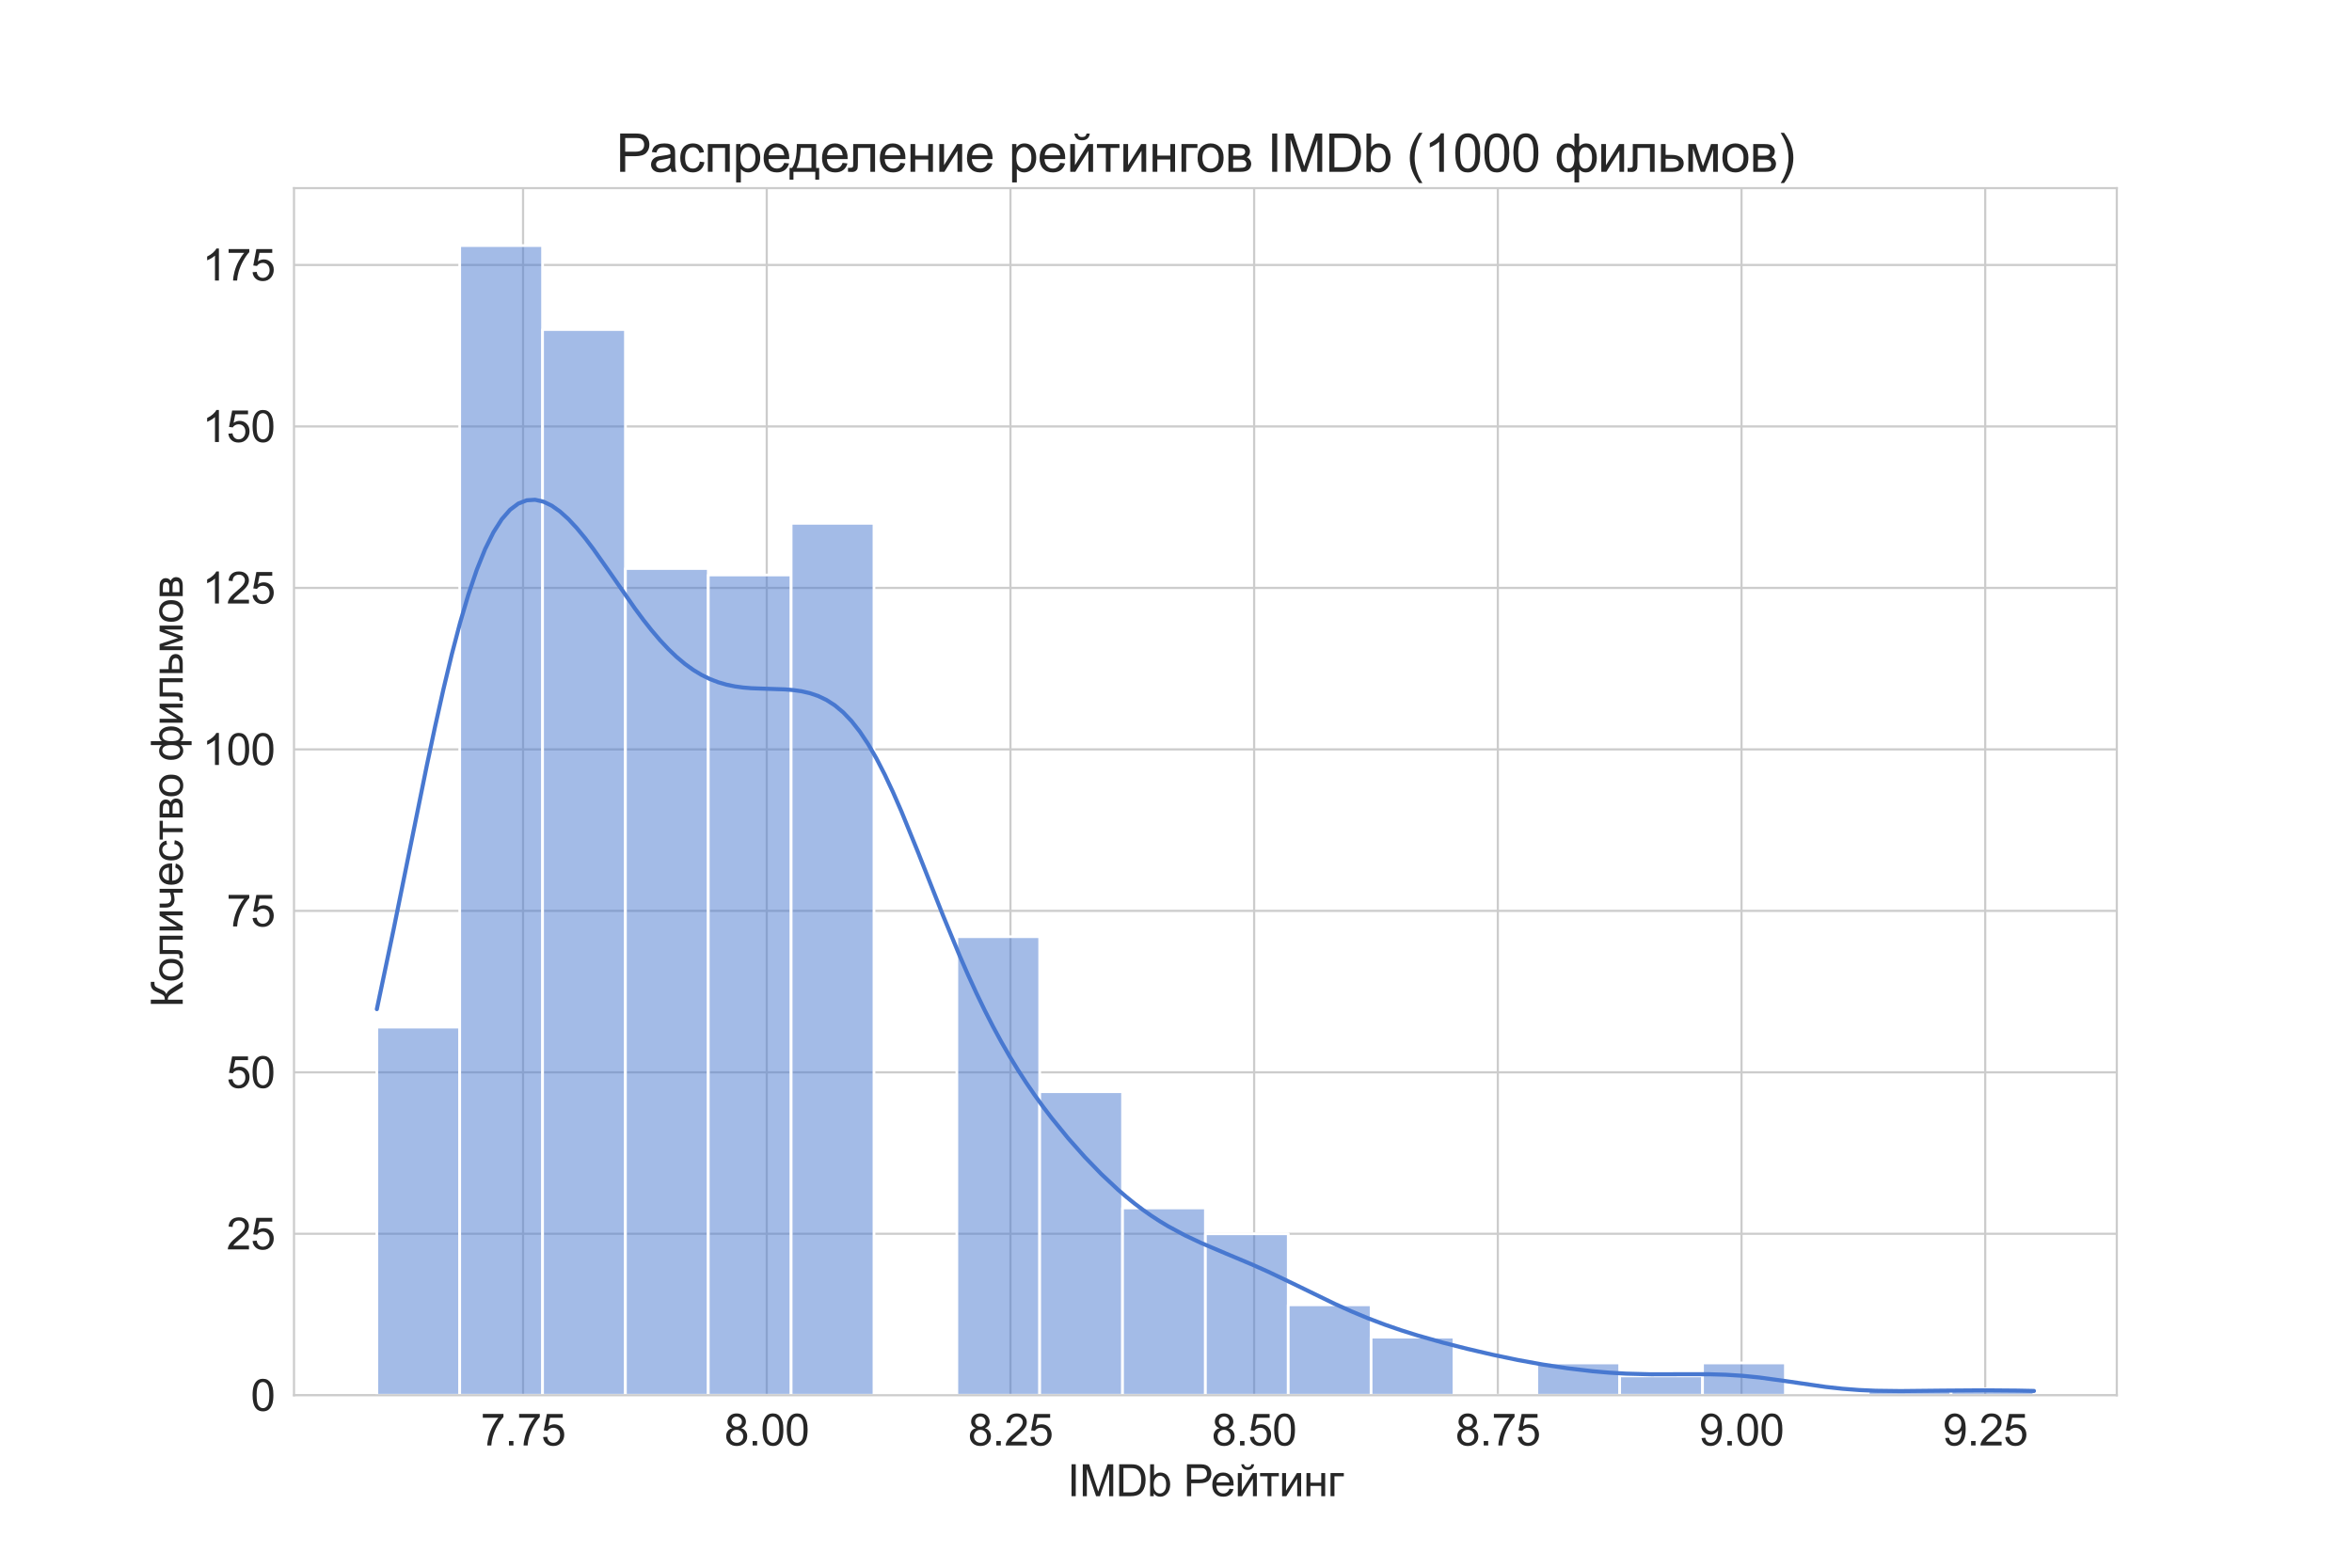 <?xml version="1.0" encoding="UTF-8" standalone="no"?> <svg xmlns:xlink="http://www.w3.org/1999/xlink" xmlns="http://www.w3.org/2000/svg" width="864pt" height="576pt" viewBox="0 0 864 576" version="1.1"><defs><style type="text/css">*{stroke-linejoin: round; stroke-linecap: butt}</style></defs><g id="figure_1"><g id="patch_1"><path d="M 0 576 L 864 576 L 864 0 L 0 0 z " style="fill: #ffffff"></path></g><g id="axes_1"><g id="patch_2"><path d="M 108 512.64 L 777.6 512.64 L 777.6 69.12 L 108 69.12 z " style="fill: #ffffff"></path></g><g id="matplotlib.axis_1"><g id="xtick_1"><g id="line2d_1"><path d="M 192.148 512.64 L 192.148 69.12 " clip-path="url(#p80ed4687fd)" style="fill: none; stroke: #cccccc; stroke-width: 0.8; stroke-linecap: round"></path></g><g id="text_1"><g style="fill: #262626" transform="translate(176.579 531.092) scale(0.16 -0.16)"><defs><path id="ArialMT-37" d="M 303 3981 L 303 4522 L 3269 4522 L 3269 4084 Q 2831 3619 2401 2847 Q 1972 2075 1738 1259 Q 1569 684 1522 0 L 944 0 Q 953 541 1156 1306 Q 1359 2072 1739 2783 Q 2119 3494 2547 3981 L 303 3981 z " transform="scale(0.016)"></path><path id="ArialMT-2e" d="M 581 0 L 581 641 L 1222 641 L 1222 0 L 581 0 z " transform="scale(0.016)"></path><path id="ArialMT-35" d="M 266 1200 L 856 1250 Q 922 819 1161 601 Q 1400 384 1738 384 Q 2144 384 2425 690 Q 2706 997 2706 1503 Q 2706 1984 2436 2262 Q 2166 2541 1728 2541 Q 1456 2541 1237 2417 Q 1019 2294 894 2097 L 366 2166 L 809 4519 L 3088 4519 L 3088 3981 L 1259 3981 L 1013 2750 Q 1425 3038 1878 3038 Q 2478 3038 2890 2622 Q 3303 2206 3303 1553 Q 3303 931 2941 478 Q 2500 -78 1738 -78 Q 1113 -78 717 272 Q 322 622 266 1200 z " transform="scale(0.016)"></path></defs><use xlink:href="#ArialMT-37"></use><use xlink:href="#ArialMT-2e" x="55.615"></use><use xlink:href="#ArialMT-37" x="83.398"></use><use xlink:href="#ArialMT-35" x="139.014"></use></g></g></g><g id="xtick_2"><g id="line2d_2"><path d="M 281.666 512.64 L 281.666 69.12 " clip-path="url(#p80ed4687fd)" style="fill: none; stroke: #cccccc; stroke-width: 0.8; stroke-linecap: round"></path></g><g id="text_2"><g style="fill: #262626" transform="translate(266.098 531.092) scale(0.16 -0.16)"><defs><path id="ArialMT-38" d="M 1131 2484 Q 781 2613 612 2850 Q 444 3088 444 3419 Q 444 3919 803 4259 Q 1163 4600 1759 4600 Q 2359 4600 2725 4251 Q 3091 3903 3091 3403 Q 3091 3084 2923 2848 Q 2756 2613 2416 2484 Q 2838 2347 3058 2040 Q 3278 1734 3278 1309 Q 3278 722 2862 322 Q 2447 -78 1769 -78 Q 1091 -78 675 323 Q 259 725 259 1325 Q 259 1772 486 2073 Q 713 2375 1131 2484 z M 1019 3438 Q 1019 3113 1228 2906 Q 1438 2700 1772 2700 Q 2097 2700 2305 2904 Q 2513 3109 2513 3406 Q 2513 3716 2298 3927 Q 2084 4138 1766 4138 Q 1444 4138 1231 3931 Q 1019 3725 1019 3438 z M 838 1322 Q 838 1081 952 856 Q 1066 631 1291 507 Q 1516 384 1775 384 Q 2178 384 2440 643 Q 2703 903 2703 1303 Q 2703 1709 2433 1975 Q 2163 2241 1756 2241 Q 1359 2241 1098 1978 Q 838 1716 838 1322 z " transform="scale(0.016)"></path><path id="ArialMT-30" d="M 266 2259 Q 266 3072 433 3567 Q 600 4063 929 4331 Q 1259 4600 1759 4600 Q 2128 4600 2406 4451 Q 2684 4303 2865 4023 Q 3047 3744 3150 3342 Q 3253 2941 3253 2259 Q 3253 1453 3087 958 Q 2922 463 2592 192 Q 2263 -78 1759 -78 Q 1097 -78 719 397 Q 266 969 266 2259 z M 844 2259 Q 844 1131 1108 757 Q 1372 384 1759 384 Q 2147 384 2411 759 Q 2675 1134 2675 2259 Q 2675 3391 2411 3762 Q 2147 4134 1753 4134 Q 1366 4134 1134 3806 Q 844 3388 844 2259 z " transform="scale(0.016)"></path></defs><use xlink:href="#ArialMT-38"></use><use xlink:href="#ArialMT-2e" x="55.615"></use><use xlink:href="#ArialMT-30" x="83.398"></use><use xlink:href="#ArialMT-30" x="139.014"></use></g></g></g><g id="xtick_3"><g id="line2d_3"><path d="M 371.185 512.64 L 371.185 69.12 " clip-path="url(#p80ed4687fd)" style="fill: none; stroke: #cccccc; stroke-width: 0.8; stroke-linecap: round"></path></g><g id="text_3"><g style="fill: #262626" transform="translate(355.616 531.092) scale(0.16 -0.16)"><defs><path id="ArialMT-32" d="M 3222 541 L 3222 0 L 194 0 Q 188 203 259 391 Q 375 700 629 1000 Q 884 1300 1366 1694 Q 2113 2306 2375 2664 Q 2638 3022 2638 3341 Q 2638 3675 2398 3904 Q 2159 4134 1775 4134 Q 1369 4134 1125 3890 Q 881 3647 878 3216 L 300 3275 Q 359 3922 746 4261 Q 1134 4600 1788 4600 Q 2447 4600 2831 4234 Q 3216 3869 3216 3328 Q 3216 3053 3103 2787 Q 2991 2522 2730 2228 Q 2469 1934 1863 1422 Q 1356 997 1212 845 Q 1069 694 975 541 L 3222 541 z " transform="scale(0.016)"></path></defs><use xlink:href="#ArialMT-38"></use><use xlink:href="#ArialMT-2e" x="55.615"></use><use xlink:href="#ArialMT-32" x="83.398"></use><use xlink:href="#ArialMT-35" x="139.014"></use></g></g></g><g id="xtick_4"><g id="line2d_4"><path d="M 460.704 512.64 L 460.704 69.12 " clip-path="url(#p80ed4687fd)" style="fill: none; stroke: #cccccc; stroke-width: 0.8; stroke-linecap: round"></path></g><g id="text_4"><g style="fill: #262626" transform="translate(445.135 531.092) scale(0.16 -0.16)"><use xlink:href="#ArialMT-38"></use><use xlink:href="#ArialMT-2e" x="55.615"></use><use xlink:href="#ArialMT-35" x="83.398"></use><use xlink:href="#ArialMT-30" x="139.014"></use></g></g></g><g id="xtick_5"><g id="line2d_5"><path d="M 550.222 512.64 L 550.222 69.12 " clip-path="url(#p80ed4687fd)" style="fill: none; stroke: #cccccc; stroke-width: 0.8; stroke-linecap: round"></path></g><g id="text_5"><g style="fill: #262626" transform="translate(534.654 531.092) scale(0.16 -0.16)"><use xlink:href="#ArialMT-38"></use><use xlink:href="#ArialMT-2e" x="55.615"></use><use xlink:href="#ArialMT-37" x="83.398"></use><use xlink:href="#ArialMT-35" x="139.014"></use></g></g></g><g id="xtick_6"><g id="line2d_6"><path d="M 639.741 512.64 L 639.741 69.12 " clip-path="url(#p80ed4687fd)" style="fill: none; stroke: #cccccc; stroke-width: 0.8; stroke-linecap: round"></path></g><g id="text_6"><g style="fill: #262626" transform="translate(624.172 531.092) scale(0.16 -0.16)"><defs><path id="ArialMT-39" d="M 350 1059 L 891 1109 Q 959 728 1153 556 Q 1347 384 1650 384 Q 1909 384 2104 503 Q 2300 622 2425 820 Q 2550 1019 2634 1356 Q 2719 1694 2719 2044 Q 2719 2081 2716 2156 Q 2547 1888 2255 1720 Q 1963 1553 1622 1553 Q 1053 1553 659 1965 Q 266 2378 266 3053 Q 266 3750 677 4175 Q 1088 4600 1706 4600 Q 2153 4600 2523 4359 Q 2894 4119 3086 3673 Q 3278 3228 3278 2384 Q 3278 1506 3087 986 Q 2897 466 2520 194 Q 2144 -78 1638 -78 Q 1100 -78 759 220 Q 419 519 350 1059 z M 2653 3081 Q 2653 3566 2395 3850 Q 2138 4134 1775 4134 Q 1400 4134 1122 3828 Q 844 3522 844 3034 Q 844 2597 1108 2323 Q 1372 2050 1759 2050 Q 2150 2050 2401 2323 Q 2653 2597 2653 3081 z " transform="scale(0.016)"></path></defs><use xlink:href="#ArialMT-39"></use><use xlink:href="#ArialMT-2e" x="55.615"></use><use xlink:href="#ArialMT-30" x="83.398"></use><use xlink:href="#ArialMT-30" x="139.014"></use></g></g></g><g id="xtick_7"><g id="line2d_7"><path d="M 729.26 512.64 L 729.26 69.12 " clip-path="url(#p80ed4687fd)" style="fill: none; stroke: #cccccc; stroke-width: 0.8; stroke-linecap: round"></path></g><g id="text_7"><g style="fill: #262626" transform="translate(713.691 531.092) scale(0.16 -0.16)"><use xlink:href="#ArialMT-39"></use><use xlink:href="#ArialMT-2e" x="55.615"></use><use xlink:href="#ArialMT-32" x="83.398"></use><use xlink:href="#ArialMT-35" x="139.014"></use></g></g></g><g id="text_8"><g style="fill: #262626" transform="translate(392.094 549.725) scale(0.16 -0.16)"><defs><path id="ArialMT-49" d="M 597 0 L 597 4581 L 1203 4581 L 1203 0 L 597 0 z " transform="scale(0.016)"></path><path id="ArialMT-4d" d="M 475 0 L 475 4581 L 1388 4581 L 2472 1338 Q 2622 884 2691 659 Q 2769 909 2934 1394 L 4031 4581 L 4847 4581 L 4847 0 L 4263 0 L 4263 3834 L 2931 0 L 2384 0 L 1059 3900 L 1059 0 L 475 0 z " transform="scale(0.016)"></path><path id="ArialMT-44" d="M 494 0 L 494 4581 L 2072 4581 Q 2606 4581 2888 4516 Q 3281 4425 3559 4188 Q 3922 3881 4101 3404 Q 4281 2928 4281 2316 Q 4281 1794 4159 1391 Q 4038 988 3847 723 Q 3656 459 3429 307 Q 3203 156 2883 78 Q 2563 0 2147 0 L 494 0 z M 1100 541 L 2078 541 Q 2531 541 2789 625 Q 3047 709 3200 863 Q 3416 1078 3536 1442 Q 3656 1806 3656 2325 Q 3656 3044 3420 3430 Q 3184 3816 2847 3947 Q 2603 4041 2063 4041 L 1100 4041 L 1100 541 z " transform="scale(0.016)"></path><path id="ArialMT-62" d="M 941 0 L 419 0 L 419 4581 L 981 4581 L 981 2947 Q 1338 3394 1891 3394 Q 2197 3394 2470 3270 Q 2744 3147 2920 2923 Q 3097 2700 3197 2384 Q 3297 2069 3297 1709 Q 3297 856 2875 390 Q 2453 -75 1863 -75 Q 1275 -75 941 416 L 941 0 z M 934 1684 Q 934 1088 1097 822 Q 1363 388 1816 388 Q 2184 388 2453 708 Q 2722 1028 2722 1663 Q 2722 2313 2464 2622 Q 2206 2931 1841 2931 Q 1472 2931 1203 2611 Q 934 2291 934 1684 z " transform="scale(0.016)"></path><path id="ArialMT-20" transform="scale(0.016)"></path><path id="ArialMT-420" d="M 494 0 L 494 4581 L 2222 4581 Q 2678 4581 2919 4538 Q 3256 4481 3484 4323 Q 3713 4166 3852 3881 Q 3991 3597 3991 3256 Q 3991 2672 3619 2267 Q 3247 1863 2275 1863 L 1100 1863 L 1100 0 L 494 0 z M 1100 2403 L 2284 2403 Q 2872 2403 3119 2622 Q 3366 2841 3366 3238 Q 3366 3525 3220 3729 Q 3075 3934 2838 4000 Q 2684 4041 2272 4041 L 1100 4041 L 1100 2403 z " transform="scale(0.016)"></path><path id="ArialMT-435" d="M 2694 1069 L 3275 997 Q 3138 488 2766 206 Q 2394 -75 1816 -75 Q 1088 -75 661 373 Q 234 822 234 1631 Q 234 2469 665 2931 Q 1097 3394 1784 3394 Q 2450 3394 2872 2941 Q 3294 2488 3294 1666 Q 3294 1616 3291 1516 L 816 1516 Q 847 969 1125 678 Q 1403 388 1819 388 Q 2128 388 2347 550 Q 2566 713 2694 1069 z M 847 1978 L 2700 1978 Q 2663 2397 2488 2606 Q 2219 2931 1791 2931 Q 1403 2931 1139 2672 Q 875 2413 847 1978 z " transform="scale(0.016)"></path><path id="ArialMT-439" d="M 422 3319 L 984 3319 L 984 788 L 2544 3319 L 3150 3319 L 3150 0 L 2588 0 L 2588 2516 L 1028 0 L 422 0 L 422 3319 z M 2374 4575 L 2759 4575 Q 2712 4184 2473 3975 Q 2234 3766 1837 3766 Q 1437 3766 1198 3973 Q 959 4181 912 4575 L 1296 4575 Q 1340 4363 1469 4258 Q 1599 4153 1818 4153 Q 2071 4153 2201 4254 Q 2331 4356 2374 4575 z " transform="scale(0.016)"></path><path id="ArialMT-442" d="M 119 3319 L 2816 3319 L 2816 2853 L 1747 2853 L 1747 0 L 1188 0 L 1188 2853 L 119 2853 L 119 3319 z " transform="scale(0.016)"></path><path id="ArialMT-438" d="M 422 3319 L 984 3319 L 984 788 L 2544 3319 L 3150 3319 L 3150 0 L 2588 0 L 2588 2516 L 1028 0 L 422 0 L 422 3319 z " transform="scale(0.016)"></path><path id="ArialMT-43d" d="M 425 3319 L 988 3319 L 988 1938 L 2547 1938 L 2547 3319 L 3109 3319 L 3109 0 L 2547 0 L 2547 1472 L 988 1472 L 988 0 L 425 0 L 425 3319 z " transform="scale(0.016)"></path><path id="ArialMT-433" d="M 425 3319 L 2334 3319 L 2334 2853 L 988 2853 L 988 0 L 425 0 L 425 3319 z " transform="scale(0.016)"></path></defs><use xlink:href="#ArialMT-49"></use><use xlink:href="#ArialMT-4d" x="27.783"></use><use xlink:href="#ArialMT-44" x="111.084"></use><use xlink:href="#ArialMT-62" x="183.301"></use><use xlink:href="#ArialMT-20" x="238.916"></use><use xlink:href="#ArialMT-420" x="266.699"></use><use xlink:href="#ArialMT-435" x="329.023"></use><use xlink:href="#ArialMT-439" x="384.639"></use><use xlink:href="#ArialMT-442" x="440.498"></use><use xlink:href="#ArialMT-438" x="486.299"></use><use xlink:href="#ArialMT-43d" x="542.158"></use><use xlink:href="#ArialMT-433" x="597.383"></use></g></g></g><g id="matplotlib.axis_2"><g id="ytick_1"><g id="line2d_8"><path d="M 108 512.64 L 777.6 512.64 " clip-path="url(#p80ed4687fd)" style="fill: none; stroke: #cccccc; stroke-width: 0.8; stroke-linecap: round"></path></g><g id="text_9"><g style="fill: #262626" transform="translate(92.103 518.366) scale(0.16 -0.16)"><use xlink:href="#ArialMT-30"></use></g></g></g><g id="ytick_2"><g id="line2d_9"><path d="M 108 453.314 L 777.6 453.314 " clip-path="url(#p80ed4687fd)" style="fill: none; stroke: #cccccc; stroke-width: 0.8; stroke-linecap: round"></path></g><g id="text_10"><g style="fill: #262626" transform="translate(83.205 459.04) scale(0.16 -0.16)"><use xlink:href="#ArialMT-32"></use><use xlink:href="#ArialMT-35" x="55.615"></use></g></g></g><g id="ytick_3"><g id="line2d_10"><path d="M 108 393.988 L 777.6 393.988 " clip-path="url(#p80ed4687fd)" style="fill: none; stroke: #cccccc; stroke-width: 0.8; stroke-linecap: round"></path></g><g id="text_11"><g style="fill: #262626" transform="translate(83.205 399.715) scale(0.16 -0.16)"><use xlink:href="#ArialMT-35"></use><use xlink:href="#ArialMT-30" x="55.615"></use></g></g></g><g id="ytick_4"><g id="line2d_11"><path d="M 108 334.662 L 777.6 334.662 " clip-path="url(#p80ed4687fd)" style="fill: none; stroke: #cccccc; stroke-width: 0.8; stroke-linecap: round"></path></g><g id="text_12"><g style="fill: #262626" transform="translate(83.205 340.389) scale(0.16 -0.16)"><use xlink:href="#ArialMT-37"></use><use xlink:href="#ArialMT-35" x="55.615"></use></g></g></g><g id="ytick_5"><g id="line2d_12"><path d="M 108 275.337 L 777.6 275.337 " clip-path="url(#p80ed4687fd)" style="fill: none; stroke: #cccccc; stroke-width: 0.8; stroke-linecap: round"></path></g><g id="text_13"><g style="fill: #262626" transform="translate(74.308 281.063) scale(0.16 -0.16)"><defs><path id="ArialMT-31" d="M 2384 0 L 1822 0 L 1822 3584 Q 1619 3391 1289 3197 Q 959 3003 697 2906 L 697 3450 Q 1169 3672 1522 3987 Q 1875 4303 2022 4600 L 2384 4600 L 2384 0 z " transform="scale(0.016)"></path></defs><use xlink:href="#ArialMT-31"></use><use xlink:href="#ArialMT-30" x="55.615"></use><use xlink:href="#ArialMT-30" x="111.23"></use></g></g></g><g id="ytick_6"><g id="line2d_13"><path d="M 108 216.011 L 777.6 216.011 " clip-path="url(#p80ed4687fd)" style="fill: none; stroke: #cccccc; stroke-width: 0.8; stroke-linecap: round"></path></g><g id="text_14"><g style="fill: #262626" transform="translate(74.308 221.737) scale(0.16 -0.16)"><use xlink:href="#ArialMT-31"></use><use xlink:href="#ArialMT-32" x="55.615"></use><use xlink:href="#ArialMT-35" x="111.23"></use></g></g></g><g id="ytick_7"><g id="line2d_14"><path d="M 108 156.685 L 777.6 156.685 " clip-path="url(#p80ed4687fd)" style="fill: none; stroke: #cccccc; stroke-width: 0.8; stroke-linecap: round"></path></g><g id="text_15"><g style="fill: #262626" transform="translate(74.308 162.411) scale(0.16 -0.16)"><use xlink:href="#ArialMT-31"></use><use xlink:href="#ArialMT-35" x="55.615"></use><use xlink:href="#ArialMT-30" x="111.23"></use></g></g></g><g id="ytick_8"><g id="line2d_15"><path d="M 108 97.359 L 777.6 97.359 " clip-path="url(#p80ed4687fd)" style="fill: none; stroke: #cccccc; stroke-width: 0.8; stroke-linecap: round"></path></g><g id="text_16"><g style="fill: #262626" transform="translate(74.308 103.085) scale(0.16 -0.16)"><use xlink:href="#ArialMT-31"></use><use xlink:href="#ArialMT-37" x="55.615"></use><use xlink:href="#ArialMT-35" x="111.23"></use></g></g></g><g id="text_17"><g style="fill: #262626" transform="translate(67.127 370.141) rotate(-90) scale(0.16 -0.16)"><defs><path id="ArialMT-41a" d="M 503 4581 L 1109 4581 L 1109 2575 Q 1525 2575 1694 2736 Q 1863 2897 2125 3509 Q 2316 3959 2439 4145 Q 2563 4331 2791 4457 Q 3019 4584 3294 4584 Q 3644 4584 3663 4578 L 3663 4053 Q 3631 4053 3541 4056 Q 3441 4059 3419 4059 Q 3128 4059 2988 3919 Q 2844 3778 2659 3319 Q 2428 2738 2268 2586 Q 2109 2434 1888 2344 Q 2331 2222 2763 1525 L 3706 0 L 2953 0 L 2188 1244 Q 1872 1759 1659 1951 Q 1447 2144 1109 2144 L 1109 0 L 503 0 L 503 4581 z " transform="scale(0.016)"></path><path id="ArialMT-43e" d="M 213 1659 Q 213 2581 725 3025 Q 1153 3394 1769 3394 Q 2453 3394 2887 2945 Q 3322 2497 3322 1706 Q 3322 1066 3130 698 Q 2938 331 2570 128 Q 2203 -75 1769 -75 Q 1072 -75 642 372 Q 213 819 213 1659 z M 791 1659 Q 791 1022 1069 705 Q 1347 388 1769 388 Q 2188 388 2466 706 Q 2744 1025 2744 1678 Q 2744 2294 2464 2611 Q 2184 2928 1769 2928 Q 1347 2928 1069 2612 Q 791 2297 791 1659 z " transform="scale(0.016)"></path><path id="ArialMT-43b" d="M 697 3319 L 3309 3319 L 3309 0 L 2750 0 L 2750 2853 L 1259 2853 L 1259 1200 Q 1259 622 1221 437 Q 1184 253 1015 115 Q 847 -22 528 -22 Q 331 -22 75 3 L 75 472 L 322 472 Q 497 472 572 508 Q 647 544 672 622 Q 697 700 697 1131 L 697 3319 z " transform="scale(0.016)"></path><path id="ArialMT-447" d="M 216 3319 L 778 3319 L 778 2691 Q 778 2284 826 2101 Q 875 1919 1059 1783 Q 1244 1647 1522 1647 Q 1841 1647 2347 1816 L 2347 3319 L 2909 3319 L 2909 0 L 2347 0 L 2347 1338 Q 1828 1175 1378 1175 Q 1000 1175 711 1367 Q 422 1559 319 1837 Q 216 2116 216 2450 L 216 3319 z " transform="scale(0.016)"></path><path id="ArialMT-441" d="M 2588 1216 L 3141 1144 Q 3050 572 2676 248 Q 2303 -75 1759 -75 Q 1078 -75 664 370 Q 250 816 250 1647 Q 250 2184 428 2587 Q 606 2991 970 3192 Q 1334 3394 1763 3394 Q 2303 3394 2647 3120 Q 2991 2847 3088 2344 L 2541 2259 Q 2463 2594 2264 2762 Q 2066 2931 1784 2931 Q 1359 2931 1093 2626 Q 828 2322 828 1663 Q 828 994 1084 691 Q 1341 388 1753 388 Q 2084 388 2306 591 Q 2528 794 2588 1216 z " transform="scale(0.016)"></path><path id="ArialMT-432" d="M 425 3319 L 1722 3319 Q 2200 3319 2433 3239 Q 2666 3159 2833 2946 Q 3000 2734 3000 2438 Q 3000 2200 2901 2023 Q 2803 1847 2606 1728 Q 2841 1650 2995 1436 Q 3150 1222 3150 928 Q 3119 456 2812 228 Q 2506 0 1922 0 L 425 0 L 425 3319 z M 988 1922 L 1588 1922 Q 1947 1922 2081 1959 Q 2216 1997 2322 2111 Q 2428 2225 2428 2384 Q 2428 2647 2242 2750 Q 2056 2853 1606 2853 L 988 2853 L 988 1922 z M 988 463 L 1728 463 Q 2206 463 2384 573 Q 2563 684 2572 956 Q 2572 1116 2469 1252 Q 2366 1388 2200 1423 Q 2034 1459 1669 1459 L 988 1459 L 988 463 z " transform="scale(0.016)"></path><path id="ArialMT-444" d="M 2353 4581 L 2916 4581 L 2916 2997 Q 3091 3197 3300 3295 Q 3509 3394 3750 3394 Q 4341 3394 4686 2901 Q 5031 2409 5031 1663 Q 5031 884 4659 404 Q 4288 -75 3734 -75 Q 3553 -75 3365 -18 Q 3178 38 2916 288 L 2916 -1272 L 2353 -1272 L 2353 288 Q 2184 106 1979 15 Q 1775 -75 1538 -75 Q 1016 -75 625 383 Q 234 841 234 1694 Q 234 2416 587 2905 Q 941 3394 1538 3394 Q 1788 3394 1991 3295 Q 2194 3197 2353 2997 L 2353 4581 z M 2913 1647 Q 2913 897 3119 639 Q 3325 381 3634 381 Q 3978 381 4220 698 Q 4463 1016 4463 1684 Q 4463 2316 4239 2625 Q 4016 2934 3666 2934 Q 3291 2934 3102 2612 Q 2913 2291 2913 1647 z M 806 1709 Q 806 1006 1042 697 Q 1278 388 1628 388 Q 1994 388 2175 695 Q 2356 1003 2356 1619 Q 2356 2275 2165 2603 Q 1975 2931 1591 2931 Q 1244 2931 1025 2611 Q 806 2291 806 1709 z " transform="scale(0.016)"></path><path id="ArialMT-44c" d="M 413 3319 L 975 3319 L 975 2022 L 1688 2022 Q 2384 2022 2761 1751 Q 3138 1481 3138 1006 Q 3138 591 2823 295 Q 2509 0 1819 0 L 413 0 L 413 3319 z M 975 463 L 1566 463 Q 2100 463 2328 594 Q 2556 725 2556 1003 Q 2556 1219 2387 1387 Q 2219 1556 1641 1556 L 975 1556 L 975 463 z " transform="scale(0.016)"></path><path id="ArialMT-43c" d="M 438 3319 L 1313 3319 L 2184 663 L 3153 3319 L 3963 3319 L 3963 0 L 3400 0 L 3400 2672 L 2419 0 L 1916 0 L 988 2800 L 988 0 L 438 0 L 438 3319 z " transform="scale(0.016)"></path></defs><use xlink:href="#ArialMT-41a"></use><use xlink:href="#ArialMT-43e" x="58.252"></use><use xlink:href="#ArialMT-43b" x="111.617"></use><use xlink:href="#ArialMT-438" x="169.967"></use><use xlink:href="#ArialMT-447" x="225.826"></use><use xlink:href="#ArialMT-435" x="277.926"></use><use xlink:href="#ArialMT-441" x="333.541"></use><use xlink:href="#ArialMT-442" x="383.541"></use><use xlink:href="#ArialMT-432" x="429.342"></use><use xlink:href="#ArialMT-43e" x="481.342"></use><use xlink:href="#ArialMT-20" x="536.957"></use><use xlink:href="#ArialMT-444" x="564.74"></use><use xlink:href="#ArialMT-438" x="647.016"></use><use xlink:href="#ArialMT-43b" x="702.875"></use><use xlink:href="#ArialMT-44c" x="761.225"></use><use xlink:href="#ArialMT-43c" x="813.324"></use><use xlink:href="#ArialMT-43e" x="882.074"></use><use xlink:href="#ArialMT-432" x="937.689"></use></g></g></g><g id="patch_3"><path d="M 138.436 512.64 L 168.873 512.64 L 168.873 377.377 L 138.436 377.377 z " clip-path="url(#p80ed4687fd)" style="fill: #4878d0; fill-opacity: 0.5; stroke: #ffffff; stroke-linejoin: miter"></path></g><g id="patch_4"><path d="M 168.873 512.64 L 199.309 512.64 L 199.309 90.24 L 168.873 90.24 z " clip-path="url(#p80ed4687fd)" style="fill: #4878d0; fill-opacity: 0.5; stroke: #ffffff; stroke-linejoin: miter"></path></g><g id="patch_5"><path d="M 199.309 512.64 L 229.745 512.64 L 229.745 121.089 L 199.309 121.089 z " clip-path="url(#p80ed4687fd)" style="fill: #4878d0; fill-opacity: 0.5; stroke: #ffffff; stroke-linejoin: miter"></path></g><g id="patch_6"><path d="M 229.745 512.64 L 260.182 512.64 L 260.182 208.892 L 229.745 208.892 z " clip-path="url(#p80ed4687fd)" style="fill: #4878d0; fill-opacity: 0.5; stroke: #ffffff; stroke-linejoin: miter"></path></g><g id="patch_7"><path d="M 260.182 512.64 L 290.618 512.64 L 290.618 211.265 L 260.182 211.265 z " clip-path="url(#p80ed4687fd)" style="fill: #4878d0; fill-opacity: 0.5; stroke: #ffffff; stroke-linejoin: miter"></path></g><g id="patch_8"><path d="M 290.618 512.64 L 321.055 512.64 L 321.055 192.28 L 290.618 192.28 z " clip-path="url(#p80ed4687fd)" style="fill: #4878d0; fill-opacity: 0.5; stroke: #ffffff; stroke-linejoin: miter"></path></g><g id="patch_9"><path d="M 321.055 512.64 L 351.491 512.64 L 351.491 512.64 L 321.055 512.64 z " clip-path="url(#p80ed4687fd)" style="fill: #4878d0; fill-opacity: 0.5; stroke: #ffffff; stroke-linejoin: miter"></path></g><g id="patch_10"><path d="M 351.491 512.64 L 381.927 512.64 L 381.927 344.155 L 351.491 344.155 z " clip-path="url(#p80ed4687fd)" style="fill: #4878d0; fill-opacity: 0.5; stroke: #ffffff; stroke-linejoin: miter"></path></g><g id="patch_11"><path d="M 381.927 512.64 L 412.364 512.64 L 412.364 401.107 L 381.927 401.107 z " clip-path="url(#p80ed4687fd)" style="fill: #4878d0; fill-opacity: 0.5; stroke: #ffffff; stroke-linejoin: miter"></path></g><g id="patch_12"><path d="M 412.364 512.64 L 442.8 512.64 L 442.8 443.822 L 412.364 443.822 z " clip-path="url(#p80ed4687fd)" style="fill: #4878d0; fill-opacity: 0.5; stroke: #ffffff; stroke-linejoin: miter"></path></g><g id="patch_13"><path d="M 442.8 512.64 L 473.236 512.64 L 473.236 453.314 L 442.8 453.314 z " clip-path="url(#p80ed4687fd)" style="fill: #4878d0; fill-opacity: 0.5; stroke: #ffffff; stroke-linejoin: miter"></path></g><g id="patch_14"><path d="M 473.236 512.64 L 503.673 512.64 L 503.673 479.418 L 473.236 479.418 z " clip-path="url(#p80ed4687fd)" style="fill: #4878d0; fill-opacity: 0.5; stroke: #ffffff; stroke-linejoin: miter"></path></g><g id="patch_15"><path d="M 503.673 512.64 L 534.109 512.64 L 534.109 491.283 L 503.673 491.283 z " clip-path="url(#p80ed4687fd)" style="fill: #4878d0; fill-opacity: 0.5; stroke: #ffffff; stroke-linejoin: miter"></path></g><g id="patch_16"><path d="M 534.109 512.64 L 564.545 512.64 L 564.545 512.64 L 534.109 512.64 z " clip-path="url(#p80ed4687fd)" style="fill: #4878d0; fill-opacity: 0.5; stroke: #ffffff; stroke-linejoin: miter"></path></g><g id="patch_17"><path d="M 564.545 512.64 L 594.982 512.64 L 594.982 500.775 L 564.545 500.775 z " clip-path="url(#p80ed4687fd)" style="fill: #4878d0; fill-opacity: 0.5; stroke: #ffffff; stroke-linejoin: miter"></path></g><g id="patch_18"><path d="M 594.982 512.64 L 625.418 512.64 L 625.418 505.521 L 594.982 505.521 z " clip-path="url(#p80ed4687fd)" style="fill: #4878d0; fill-opacity: 0.5; stroke: #ffffff; stroke-linejoin: miter"></path></g><g id="patch_19"><path d="M 625.418 512.64 L 655.855 512.64 L 655.855 500.775 L 625.418 500.775 z " clip-path="url(#p80ed4687fd)" style="fill: #4878d0; fill-opacity: 0.5; stroke: #ffffff; stroke-linejoin: miter"></path></g><g id="patch_20"><path d="M 655.855 512.64 L 686.291 512.64 L 686.291 512.64 L 655.855 512.64 z " clip-path="url(#p80ed4687fd)" style="fill: #4878d0; fill-opacity: 0.5; stroke: #ffffff; stroke-linejoin: miter"></path></g><g id="patch_21"><path d="M 686.291 512.64 L 716.727 512.64 L 716.727 510.267 L 686.291 510.267 z " clip-path="url(#p80ed4687fd)" style="fill: #4878d0; fill-opacity: 0.5; stroke: #ffffff; stroke-linejoin: miter"></path></g><g id="patch_22"><path d="M 716.727 512.64 L 747.164 512.64 L 747.164 510.267 L 716.727 510.267 z " clip-path="url(#p80ed4687fd)" style="fill: #4878d0; fill-opacity: 0.5; stroke: #ffffff; stroke-linejoin: miter"></path></g><g id="line2d_16"><path d="M 138.436 370.777 L 144.554 341.639 L 156.79 281.252 L 159.849 266.843 L 162.908 253.153 L 165.967 240.395 L 169.026 228.754 L 172.085 218.376 L 175.144 209.363 L 178.202 201.765 L 181.261 195.585 L 184.32 190.783 L 187.379 187.287 L 190.438 185 L 193.497 183.816 L 196.556 183.624 L 199.615 184.315 L 202.674 185.79 L 205.733 187.954 L 208.792 190.717 L 211.851 193.993 L 214.91 197.691 L 217.969 201.722 L 224.086 210.407 L 233.263 223.609 L 236.322 227.732 L 239.381 231.61 L 242.44 235.198 L 245.499 238.463 L 248.558 241.384 L 251.617 243.947 L 254.676 246.149 L 257.735 247.995 L 260.794 249.498 L 263.853 250.679 L 266.911 251.567 L 269.97 252.199 L 273.029 252.618 L 276.088 252.871 L 282.206 253.089 L 288.324 253.295 L 291.383 253.546 L 294.442 253.984 L 297.501 254.684 L 300.56 255.725 L 303.619 257.192 L 306.678 259.165 L 309.737 261.72 L 312.795 264.922 L 315.854 268.812 L 318.913 273.408 L 321.972 278.699 L 325.031 284.643 L 328.09 291.167 L 331.149 298.177 L 337.267 313.197 L 346.444 336.44 L 352.562 351.24 L 355.62 358.229 L 358.679 364.896 L 361.738 371.224 L 364.797 377.207 L 367.856 382.85 L 370.915 388.168 L 373.974 393.179 L 377.033 397.906 L 380.092 402.373 L 383.151 406.609 L 386.21 410.637 L 392.328 418.155 L 398.445 425.053 L 404.563 431.377 L 410.681 437.109 L 413.74 439.742 L 416.799 442.214 L 419.858 444.523 L 422.917 446.673 L 425.976 448.667 L 429.035 450.516 L 435.153 453.821 L 441.271 456.714 L 450.447 460.618 L 459.624 464.474 L 465.742 467.204 L 474.919 471.584 L 490.213 479.021 L 496.331 481.776 L 502.449 484.324 L 508.567 486.651 L 514.685 488.765 L 520.803 490.69 L 529.98 493.288 L 539.156 495.627 L 548.333 497.76 L 557.51 499.678 L 566.687 501.349 L 575.863 502.74 L 585.04 503.819 L 591.158 504.343 L 597.276 504.702 L 606.453 504.946 L 618.689 504.912 L 627.865 504.923 L 633.983 505.104 L 640.101 505.494 L 646.219 506.109 L 655.396 507.363 L 670.69 509.587 L 676.808 510.256 L 682.926 510.724 L 689.044 510.996 L 698.221 511.112 L 713.515 510.948 L 728.81 510.835 L 741.046 510.938 L 747.164 511.063 L 747.164 511.063 " clip-path="url(#p80ed4687fd)" style="fill: none; stroke: #4878d0; stroke-width: 1.5; stroke-linecap: round"></path></g><g id="patch_23"><path d="M 108 512.64 L 108 69.12 " style="fill: none; stroke: #cccccc; stroke-width: 0.8; stroke-linejoin: miter; stroke-linecap: square"></path></g><g id="patch_24"><path d="M 777.6 512.64 L 777.6 69.12 " style="fill: none; stroke: #cccccc; stroke-width: 0.8; stroke-linejoin: miter; stroke-linecap: square"></path></g><g id="patch_25"><path d="M 108 512.64 L 777.6 512.64 " style="fill: none; stroke: #cccccc; stroke-width: 0.8; stroke-linejoin: miter; stroke-linecap: square"></path></g><g id="patch_26"><path d="M 108 69.12 L 777.6 69.12 " style="fill: none; stroke: #cccccc; stroke-width: 0.8; stroke-linejoin: miter; stroke-linecap: square"></path></g><g id="text_18"><g style="fill: #262626" transform="translate(226.29 63.12) scale(0.192 -0.192)"><defs><path id="ArialMT-430" d="M 2588 409 Q 2275 144 1986 34 Q 1697 -75 1366 -75 Q 819 -75 525 192 Q 231 459 231 875 Q 231 1119 342 1320 Q 453 1522 633 1644 Q 813 1766 1038 1828 Q 1203 1872 1538 1913 Q 2219 1994 2541 2106 Q 2544 2222 2544 2253 Q 2544 2597 2384 2738 Q 2169 2928 1744 2928 Q 1347 2928 1158 2789 Q 969 2650 878 2297 L 328 2372 Q 403 2725 575 2942 Q 747 3159 1072 3276 Q 1397 3394 1825 3394 Q 2250 3394 2515 3294 Q 2781 3194 2906 3042 Q 3031 2891 3081 2659 Q 3109 2516 3109 2141 L 3109 1391 Q 3109 606 3145 398 Q 3181 191 3288 0 L 2700 0 Q 2613 175 2588 409 z M 2541 1666 Q 2234 1541 1622 1453 Q 1275 1403 1131 1340 Q 988 1278 909 1158 Q 831 1038 831 891 Q 831 666 1001 516 Q 1172 366 1500 366 Q 1825 366 2078 508 Q 2331 650 2450 897 Q 2541 1088 2541 1459 L 2541 1666 z " transform="scale(0.016)"></path><path id="ArialMT-43f" d="M 425 3319 L 3044 3319 L 3044 0 L 2481 0 L 2481 2853 L 988 2853 L 988 0 L 425 0 L 425 3319 z " transform="scale(0.016)"></path><path id="ArialMT-440" d="M 422 -1272 L 422 3319 L 934 3319 L 934 2888 Q 1116 3141 1344 3267 Q 1572 3394 1897 3394 Q 2322 3394 2647 3175 Q 2972 2956 3137 2557 Q 3303 2159 3303 1684 Q 3303 1175 3120 767 Q 2938 359 2589 142 Q 2241 -75 1856 -75 Q 1575 -75 1351 44 Q 1128 163 984 344 L 984 -1272 L 422 -1272 z M 931 1641 Q 931 1000 1190 694 Q 1450 388 1819 388 Q 2194 388 2461 705 Q 2728 1022 2728 1688 Q 2728 2322 2467 2637 Q 2206 2953 1844 2953 Q 1484 2953 1207 2617 Q 931 2281 931 1641 z " transform="scale(0.016)"></path><path id="ArialMT-434" d="M 866 3319 L 3178 3319 L 3178 463 L 3538 463 L 3538 -941 L 3075 -941 L 3075 0 L 463 0 L 463 -941 L 0 -941 L 0 463 L 297 463 Q 891 1269 866 3319 z M 1334 2853 Q 1272 1238 834 463 L 2619 463 L 2619 2853 L 1334 2853 z " transform="scale(0.016)"></path><path id="ArialMT-28" d="M 1497 -1347 Q 1031 -759 709 28 Q 388 816 388 1659 Q 388 2403 628 3084 Q 909 3875 1497 4659 L 1900 4659 Q 1522 4009 1400 3731 Q 1209 3300 1100 2831 Q 966 2247 966 1656 Q 966 153 1900 -1347 L 1497 -1347 z " transform="scale(0.016)"></path><path id="ArialMT-29" d="M 791 -1347 L 388 -1347 Q 1322 153 1322 1656 Q 1322 2244 1188 2822 Q 1081 3291 891 3722 Q 769 4003 388 4659 L 791 4659 Q 1378 3875 1659 3084 Q 1900 2403 1900 1659 Q 1900 816 1576 28 Q 1253 -759 791 -1347 z " transform="scale(0.016)"></path></defs><use xlink:href="#ArialMT-420"></use><use xlink:href="#ArialMT-430" x="63.324"></use><use xlink:href="#ArialMT-441" x="118.939"></use><use xlink:href="#ArialMT-43f" x="168.939"></use><use xlink:href="#ArialMT-440" x="223.09"></use><use xlink:href="#ArialMT-435" x="278.705"></use><use xlink:href="#ArialMT-434" x="332.07"></use><use xlink:href="#ArialMT-435" x="390.42"></use><use xlink:href="#ArialMT-43b" x="442.66"></use><use xlink:href="#ArialMT-435" x="501.01"></use><use xlink:href="#ArialMT-43d" x="556.625"></use><use xlink:href="#ArialMT-438" x="611.85"></use><use xlink:href="#ArialMT-435" x="667.709"></use><use xlink:href="#ArialMT-20" x="723.324"></use><use xlink:href="#ArialMT-440" x="751.107"></use><use xlink:href="#ArialMT-435" x="806.723"></use><use xlink:href="#ArialMT-439" x="862.338"></use><use xlink:href="#ArialMT-442" x="918.197"></use><use xlink:href="#ArialMT-438" x="963.998"></use><use xlink:href="#ArialMT-43d" x="1019.857"></use><use xlink:href="#ArialMT-433" x="1075.082"></use><use xlink:href="#ArialMT-43e" x="1109.307"></use><use xlink:href="#ArialMT-432" x="1164.922"></use><use xlink:href="#ArialMT-20" x="1218.047"></use><use xlink:href="#ArialMT-49" x="1245.83"></use><use xlink:href="#ArialMT-4d" x="1273.613"></use><use xlink:href="#ArialMT-44" x="1356.914"></use><use xlink:href="#ArialMT-62" x="1429.131"></use><use xlink:href="#ArialMT-20" x="1484.746"></use><use xlink:href="#ArialMT-28" x="1512.529"></use><use xlink:href="#ArialMT-31" x="1545.83"></use><use xlink:href="#ArialMT-30" x="1601.445"></use><use xlink:href="#ArialMT-30" x="1657.061"></use><use xlink:href="#ArialMT-30" x="1712.676"></use><use xlink:href="#ArialMT-20" x="1768.291"></use><use xlink:href="#ArialMT-444" x="1796.074"></use><use xlink:href="#ArialMT-438" x="1878.35"></use><use xlink:href="#ArialMT-43b" x="1934.209"></use><use xlink:href="#ArialMT-44c" x="1992.559"></use><use xlink:href="#ArialMT-43c" x="2044.658"></use><use xlink:href="#ArialMT-43e" x="2113.408"></use><use xlink:href="#ArialMT-432" x="2169.023"></use><use xlink:href="#ArialMT-29" x="2222.148"></use></g></g></g></g><defs><clipPath id="p80ed4687fd"><rect x="108" y="69.12" width="669.6" height="443.52"></rect></clipPath></defs></svg> 